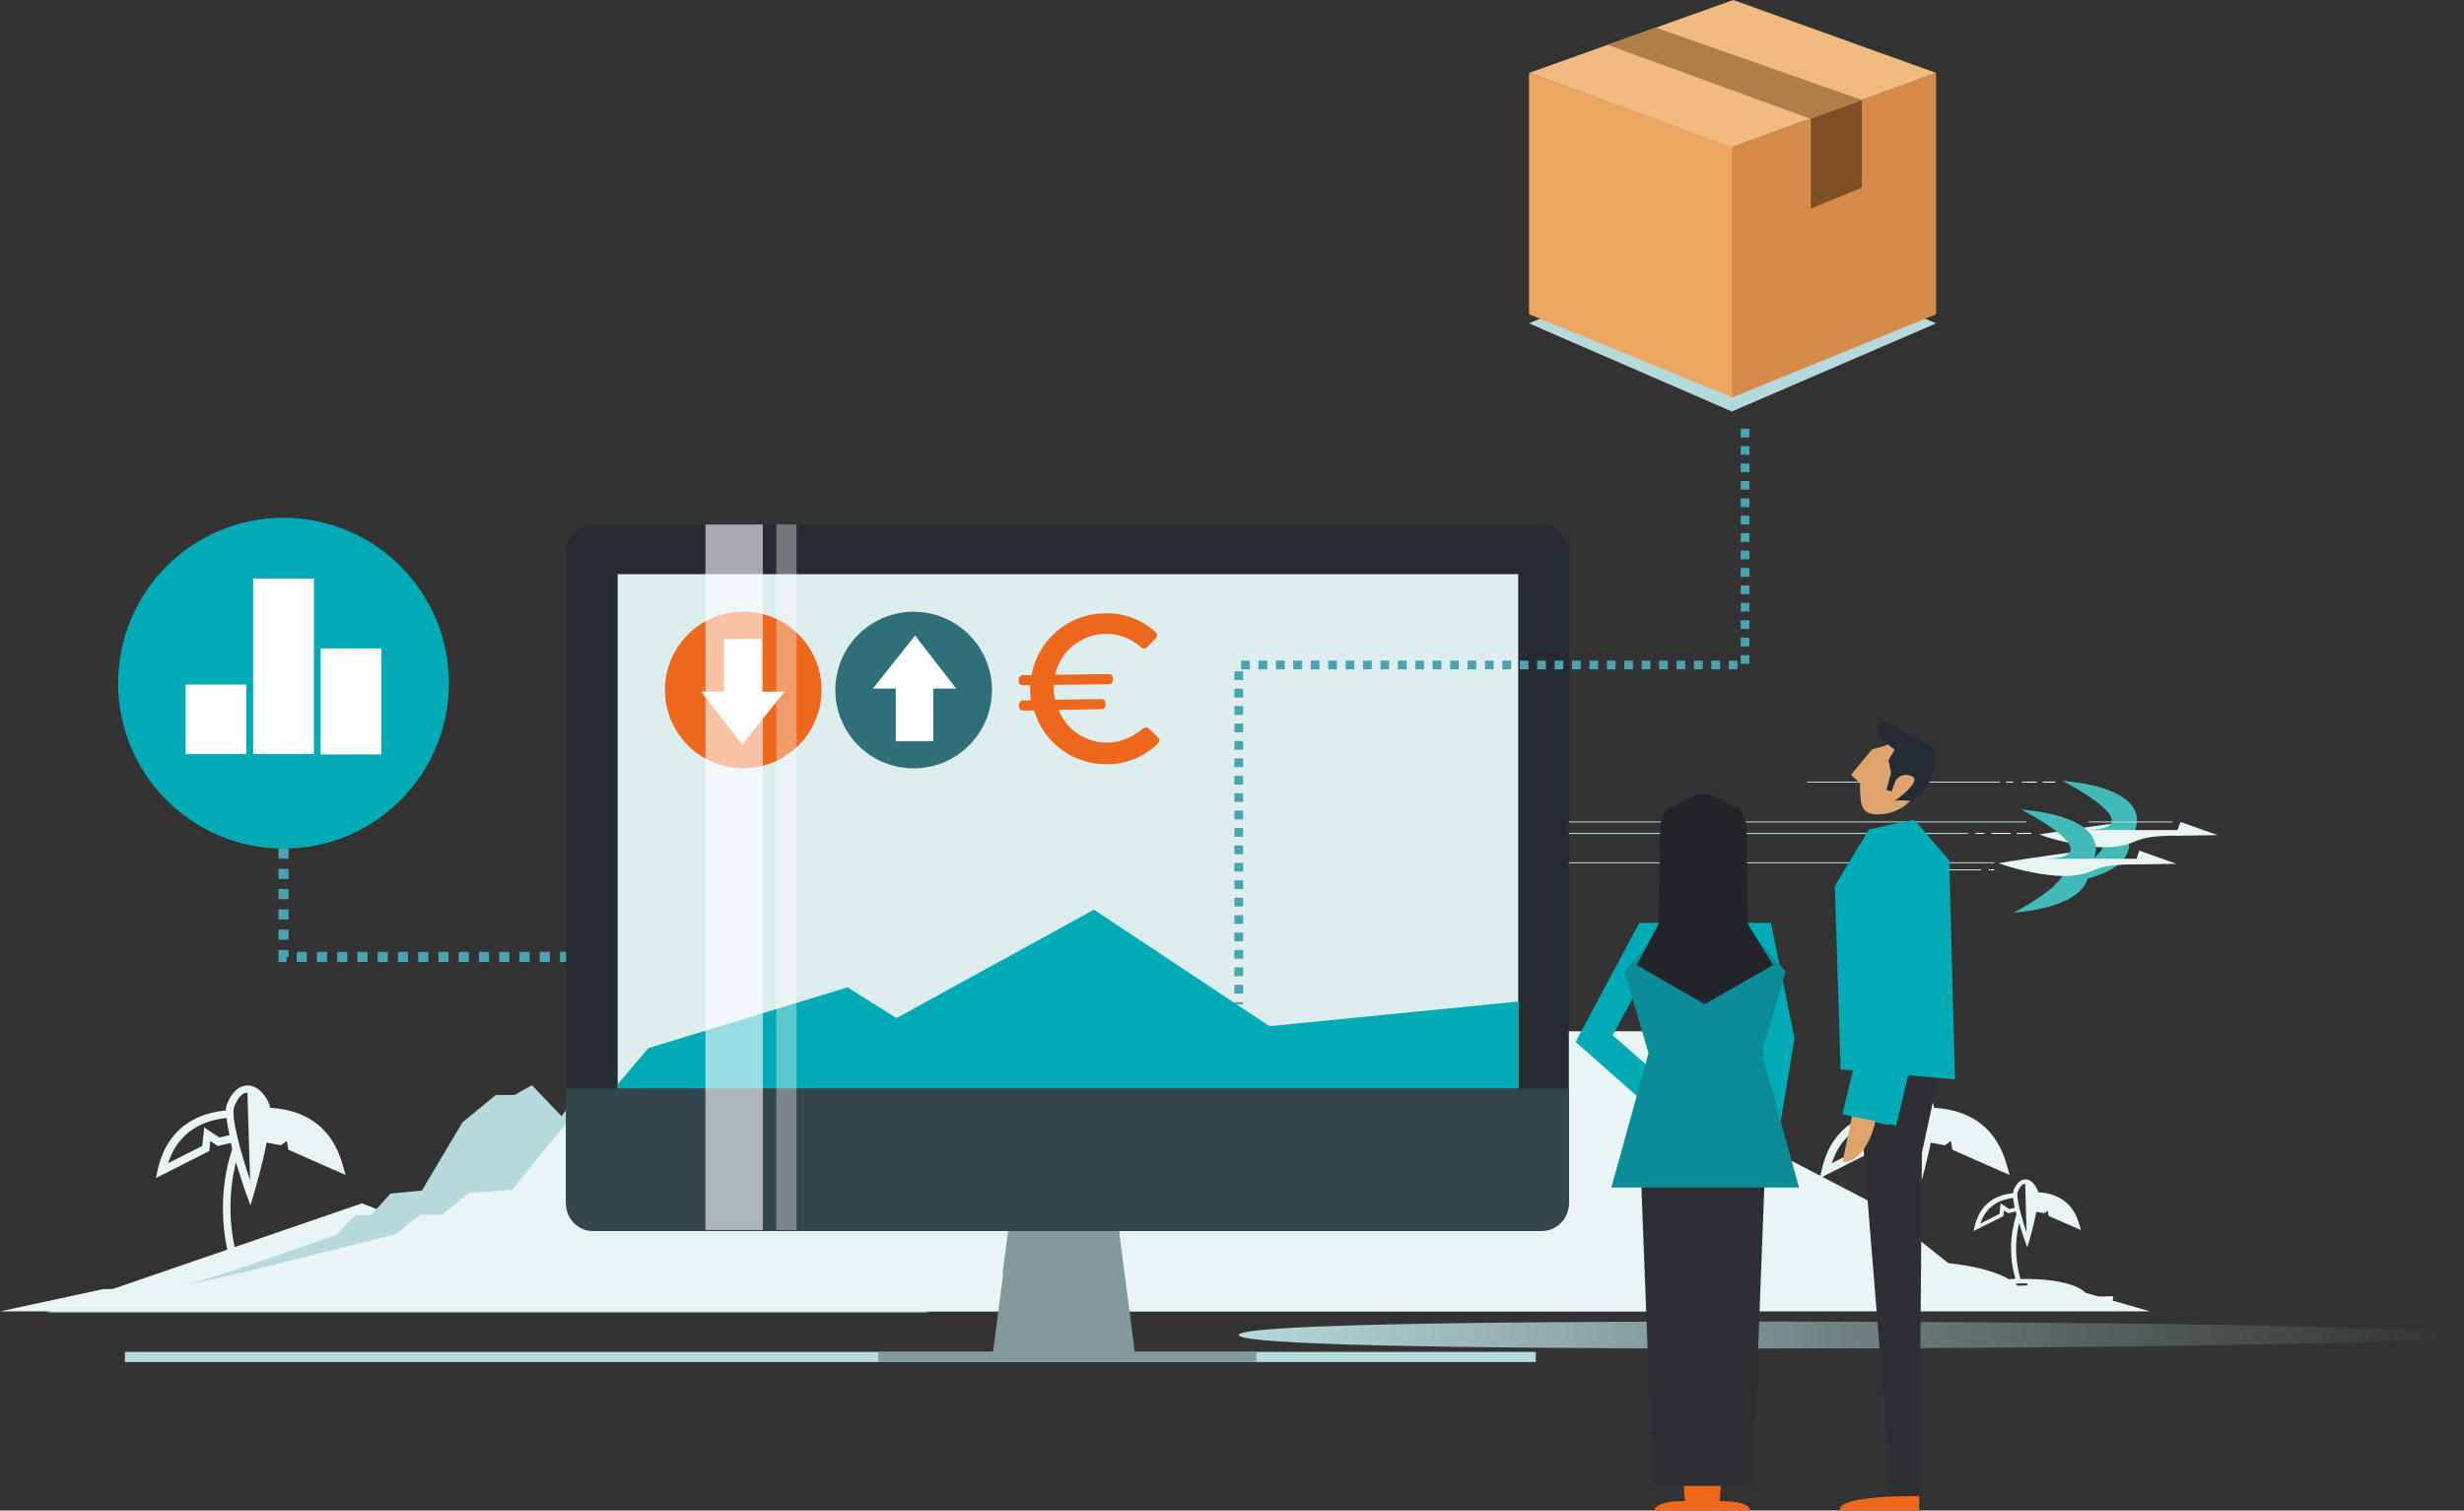 <?xml version="1.0" encoding="utf-8"?>
<!-- Generator: Adobe Illustrator 25.2.1, SVG Export Plug-In . SVG Version: 6.00 Build 0)  -->
<svg version="1.1" id="Layer_1" xmlns="http://www.w3.org/2000/svg" xmlns:xlink="http://www.w3.org/1999/xlink" x="0px" y="0px"
	 viewBox="0 0 730 447.5" enable-background="new 0 0 730 447.5" xml:space="preserve">
<rect x="0" y="0" width="730" height="447.5" fill="#333333" stroke="none"/>
<g>
	<g id="Achtergrond">
		<rect x="37" y="400.5" fill="#B6D9DB" width="418" height="3"/>
		<polygon fill="#E9F4F4" points="609.2,380.5 586.1,381.3 555,356.5 530,343.5 512,324.5 493,305.5 455,305.5 376.1,304 
			324.1,249.5 265.6,301.6 251.1,292.5 192.1,310.5 157.2,351.5 127.2,364.2 107.2,356.5 14.1,388.5 637,388.5 		"/>
		<rect x="32" y="383.2" fill="#E9F4F4" width="7.9" height="2.3"/>
		<rect x="25.4" y="383.2" fill="#E9F4F4" width="3.7" height="2.3"/>
		<path fill="#E9F4F4" d="M106.1,383.2c-1.7-6.1-17.1-9.5-31.7-9.5c-1.2,0-2.5,0-3.8,0.1c-2.8-9.6-3.1-19.7-0.7-29.5
			c1.4,4.6,2.7,8.6,3.1,9.5l1.2,3.3l1-3.4c0.4-1.3,2.5-8.5,3.8-15.2l4.2,0.8L85,338l0.4,2.6l17,7.5l-0.9-3.1
			c-2.9-10.3-10-16-21.1-16.8H80c0-0.5-0.2-0.9-0.3-1.3c-0.8-1.8-2.7-4.9-5.8-5.3c-1.9-0.2-4.7,0.6-6.7,5.6
			c-0.2,0.6-0.3,1.2-0.3,1.8h-0.3c-4,0.5-16.4,2.1-19.9,17.6l-0.5,2.4L62,341l0.3-3l2.2,1.5l3.9-0.9c0.1,0.6,0.3,1.2,0.4,1.8
			l-0.1,0.4l0.2,0.1l0,0l-0.2-0.1c-0.2,0.6-5.6,15.1-0.4,33.3c-13.4,0.8-25.7,4.4-25.7,10.4v1.1h77.1v-2.3L106.1,383.2z M65,337
			l-4.5-3l-0.6,5.5l-10.1,5.1c3.8-11.7,13.9-13,17.3-13.4l0,0c0.2,1.7,0.5,3.4,0.9,5.1L65,337z M69.4,327.9c1.1-2.8,2.4-4.2,3.9-4.2
			l0.8,25.8c0,0,0,0.1,0,0.1C71.3,341.5,68.3,330.5,69.4,327.9L69.4,327.9z M74.5,383.2H45.2c2-3.6,13.5-7.2,29.2-7.2l0,0
			L74.5,383.2z"/>
		<rect x="525" y="383.2" fill="#E9F4F4" width="7.9" height="2.3"/>
		<rect x="518.4" y="383.2" fill="#E9F4F4" width="3.7" height="2.3"/>
		<path fill="#E9F4F4" d="M599.1,383.2c-1.7-6.1-17.1-9.5-31.7-9.5c-1.2,0-2.5,0-3.8,0.1c-2.8-9.6-3.1-19.7-0.7-29.5
			c1.4,4.6,2.7,8.6,3.1,9.5l1.2,3.3l1-3.4c0.4-1.3,2.5-8.5,3.8-15.2l4.2,0.8l1.8-1.3l0.4,2.6l17,7.5l-0.9-3.1
			c-2.9-10.3-10-16-21.1-16.8H573c0-0.5-0.2-0.9-0.3-1.3c-0.8-1.8-2.7-4.9-5.8-5.3c-1.9-0.2-4.7,0.6-6.7,5.6
			c-0.2,0.6-0.3,1.2-0.3,1.8h-0.3c-4,0.5-16.4,2.1-19.9,17.6l-0.5,2.4L555,341l0.3-3l2.2,1.5l3.9-0.9c0.1,0.6,0.3,1.2,0.5,1.8
			l-0.1,0.4l0.2,0.1l0,0l-0.2-0.1c-0.2,0.6-5.6,15.1-0.4,33.3c-13.4,0.8-25.7,4.4-25.7,10.4v1.1h77.1v-2.3L599.1,383.2z M558,337
			l-4.5-3l-0.6,5.5l-10.2,5.1c3.8-11.7,13.9-13,17.3-13.4l0,0c0.2,1.7,0.5,3.4,0.9,5.1L558,337z M562.4,327.9
			c1.1-2.8,2.4-4.2,3.9-4.2l0.8,25.8c0,0,0,0.1,0,0.1C564.3,341.5,561.3,330.5,562.4,327.9L562.4,327.9z M567.5,383.2h-29.3
			c2-3.6,13.5-7.2,29.2-7.2l0,0L567.5,383.2z"/>
		<rect x="576.8" y="384.2" fill="#E9F4F4" width="4.5" height="1.3"/>
		<rect x="573.1" y="384.2" fill="#E9F4F4" width="2.1" height="1.3"/>
		<path fill="#E9F4F4" d="M618.5,384.2c-1-3.5-9.6-5.3-17.8-5.3c-0.7,0-1.4,0-2.1,0c-1.6-5.4-1.7-11.1-0.4-16.6
			c0.8,2.6,1.5,4.8,1.7,5.3l0.7,1.9l0.6-1.9c0.2-0.7,1.4-4.8,2.1-8.6l2.4,0.4l1-0.7l0.2,1.5l9.6,4.2l-0.5-1.7
			c-1.6-5.8-5.6-9-11.9-9.5h-0.3c0-0.3-0.1-0.5-0.2-0.8c-0.5-1-1.5-2.8-3.2-3c-1.1-0.1-2.6,0.3-3.8,3.1c-0.1,0.3-0.2,0.7-0.2,1h-0.2
			c-2.3,0.3-9.2,1.2-11.2,9.9l-0.3,1.3l8.8-4.4l0.2-1.7l1.3,0.8l2.2-0.5c0.1,0.3,0.2,0.7,0.2,1l-0.1,0.2h0.1l0,0h-0.1
			c-1.9,6.1-2,12.6-0.2,18.7c-7.5,0.5-14.5,2.5-14.5,5.9v0.6h43.4v-1.3L618.5,384.2z M595.3,358.2l-2.6-1.7l-0.3,3.1l-5.7,2.9
			c2.2-6.6,7.8-7.3,9.7-7.6l0,0c0.1,1,0.3,1.9,0.5,2.9L595.3,358.2z M597.8,353.1c0.6-1.6,1.4-2.4,2.2-2.4l0.4,14.5v0
			C598.9,360.7,597.2,354.5,597.8,353.1L597.8,353.1z M600.6,384.2h-16.4c1.2-2,7.6-4,16.4-4l0,0L600.6,384.2z"/>
		<path fill="#41BAB9" d="M630.2,246.9c0,0,6.4,12.3-21.5,15c0,0,28.4-15,6.2-15H630.2z"/>
		<path fill="#E9F4F4" d="M657,247.4l-11-3.9l-0.9,2.4h-12.5c0,0-0.9-2.1-4-2.1s-24.4,3.4-24.4,3.4c3.5,1.3,7.1,2.2,10.8,2.9
			c5.5,1,11.4,1.6,16.7-0.5c1.7-0.8,3.6-1.3,5.4-1.6c2.6-0.3,5.2-0.5,7.8-0.4L657,247.4z"/>
		<path fill="#41BAB9" d="M632.5,245.9c0,0,6.4-12-21.5-14.6c0,0,28.4,14.6,6.2,14.6H632.5z"/>
		<path fill="#41BAB9" d="M618.1,255.4c0,0,6.4,12.3-21.5,15c0,0,28.4-15,6.2-15H618.1z"/>
		<path fill="#E9F4F4" d="M644.8,255.9l-11-3.9l-0.8,2.4h-12.5c0,0-0.9-2.1-4-2.1s-24.4,3.4-24.4,3.4c3.5,1.3,7.1,2.2,10.8,2.9
			c5.5,1,11.4,1.6,16.7-0.5c1.7-0.8,3.5-1.3,5.4-1.6c2.6-0.3,5.2-0.5,7.8-0.4L644.8,255.9z"/>
		<path fill="#41BAB9" d="M620.3,254.4c0,0,6.4-12-21.5-14.6c0,0,28.4,14.6,6.2,14.6H620.3z"/>
		<line fill="none" stroke="#B6D9DB" stroke-width="0.3" stroke-miterlimit="10" x1="590.8" y1="255.6" x2="404" y2="255.6"/>
		<line fill="none" stroke="#B6D9DB" stroke-width="0.3" stroke-miterlimit="10" x1="583.2" y1="246.9" x2="414.9" y2="246.9"/>
		<line fill="none" stroke="#FFFFFF" stroke-width="0.3" stroke-miterlimit="10" x1="587.9" y1="246.9" x2="585.3" y2="246.9"/>
		<line fill="none" stroke="#FFFFFF" stroke-width="0.3" stroke-miterlimit="10" x1="595.7" y1="246.9" x2="590" y2="246.9"/>
		<line fill="none" stroke="#FFFFFF" stroke-width="0.3" stroke-miterlimit="10" x1="601.8" y1="246.9" x2="597.5" y2="246.9"/>
		<line fill="none" stroke="#B6D9DB" stroke-width="0.3" stroke-miterlimit="10" x1="600.3" y1="243.5" x2="456.8" y2="243.5"/>
		<line fill="none" stroke="#B6D9DB" stroke-width="0.3" stroke-miterlimit="10" x1="643.7" y1="243.5" x2="618.7" y2="243.5"/>
		<line fill="none" stroke="#B6D9DB" stroke-width="0.3" stroke-miterlimit="10" x1="586.9" y1="257.7" x2="558.5" y2="257.7"/>
		<line fill="none" stroke="#FFFFFF" stroke-width="0.3" stroke-miterlimit="10" x1="590.8" y1="257.7" x2="589.3" y2="257.7"/>
		<line fill="none" stroke="#B6D9DB" stroke-width="0.3" stroke-miterlimit="10" x1="592.5" y1="231.7" x2="535.4" y2="231.7"/>
		<line fill="none" stroke="#FFFFFF" stroke-width="0.3" stroke-miterlimit="10" x1="596.4" y1="231.7" x2="594.4" y2="231.7"/>
		<line fill="none" stroke="#FFFFFF" stroke-width="0.3" stroke-miterlimit="10" x1="603.4" y1="231.7" x2="599.1" y2="231.7"/>
		<line fill="none" stroke="#FFFFFF" stroke-width="0.3" stroke-miterlimit="10" x1="608.9" y1="231.7" x2="605.2" y2="231.7"/>
		
			<linearGradient id="SVGID_1_" gradientUnits="userSpaceOnUse" x1="367" y1="54.55" x2="730" y2="54.55" gradientTransform="matrix(1 0 0 -1 0 450)">
			<stop  offset="0" style="stop-color:#B6D9DB"/>
			<stop  offset="0.1" style="stop-color:#B6D9DB;stop-opacity:0.89"/>
			<stop  offset="0.55" style="stop-color:#B6D9DB;stop-opacity:0.41"/>
			<stop  offset="0.86" style="stop-color:#B6D9DB;stop-opacity:0.12"/>
			<stop  offset="1" style="stop-color:#B6D9DB;stop-opacity:0"/>
		</linearGradient>
		<path fill="url(#SVGID_1_)" d="M730,395.5c0-2.2-94.2-4-210.5-4s-152.5,1.8-152.5,4s36.2,4,152.5,4S730,397.7,730,395.5z"/>
	</g>
	<g id="Midden">
		<polygon fill="#B6D9DB" points="259,382.2 248.5,381.8 236.9,377 213.8,365.8 210,360 206.6,360 202.5,353.6 195.8,352.7 
			187.3,332.5 180.2,324.4 176.3,324.4 172.6,321.5 166.4,330.7 157.6,321.5 152.4,324.4 146.9,324.4 137,332.5 125,352.7 
			115.7,353.6 109.9,360 105.2,360 99.8,365.8 67.4,377 51.2,381.8 36.4,382.2 14,388.8 160,388.8 175.3,388.8 275,388.8 		"/>
		<polygon fill="#E9F4F4" points="471.2,381.9 442.9,381.6 411.8,376.7 349.6,365.6 339.4,359.8 330.3,359.8 319.3,353.4 
			301.3,352.5 278.4,332.3 259.4,324.1 248.9,324.1 238.9,321.2 217.1,333.2 214,335.8 211.8,333.2 196.2,321.2 189.2,324.1 
			181.7,324.1 168.1,332.3 151.7,352.5 138.9,353.4 131.1,359.8 124.6,359.8 117.3,365.6 73,376.7 50.8,381.6 30.6,381.9 0,388.5 
			205,388.5 220.4,388.5 514.1,388.5 		"/>
		<polygon fill="#849999" points="336.2,400.5 294.2,400.5 300.2,354.5 330.2,354.5 		"/>
		<polygon fill="#849999" points="332,370.5 297,377.5 300,354.5 331,356.5 		"/>
		<rect x="260.2" y="400.5" fill="#849999" width="112" height="3"/>
		<path fill="#262B32" d="M175.8,155.4h280.9c4.5,0,8.1,3.6,8.1,8.1v192.4c0,4.5-3.6,8.1-8.1,8.1H175.8c-4.5,0-8.1-3.6-8.1-8.1
			V163.5C167.7,159.1,171.3,155.4,175.8,155.4z"/>
		<rect x="183" y="170.1" fill="#DEEEEF" width="266.8" height="152.3"/>
		<polygon fill="#00ABB6" points="449.9,296.7 376.1,304 324.1,269.5 265.6,301.6 251.1,292.5 192.1,310.5 183,321.2 183,322.5 
			449.9,322.5 		"/>
		<path fill="#35454C" d="M167.7,322.5v34.2c0,4.4,3.6,8,8,8c0,0,0,0,0.1,0h280.9c4.4,0,8-3.5,8.1-7.9c0,0,0,0,0-0.1v-34.2
			L167.7,322.5z"/>
		<circle fill="#00ABB6" cx="84" cy="202.4" r="49"/>
		<polygon fill="#B6D9DB" points="453,95.8 513.1,121.9 573.6,95.8 513.5,70 		"/>
		<polygon fill="#ECA660" points="513.5,117.8 453,93.1 453,21.6 513.5,43.6 		"/>
		<polygon fill="#D68B4B" points="513.1,117.8 573.6,93.1 573.6,21.6 513.1,43.6 		"/>
		<polygon fill="#7E4F25" points="536.5,61.8 551.6,55.6 551.6,29.5 536.5,35 		"/>
		<polygon fill="#F0BA80" points="453,21.6 513.1,43.6 573.6,21.6 513.5,0 		"/>
		<polygon fill="#B07F49" points="490.6,8.2 476.3,13.3 536.4,35.2 551.6,29.6 		"/>
		<polyline fill="none" stroke="#49A3B0" stroke-width="3" stroke-miterlimit="10" stroke-dasharray="3,3" points="84,251.4 
			84,283.5 167.7,283.5 		"/>
		<polyline fill="none" stroke="#49A3B0" stroke-width="2.58" stroke-miterlimit="10" stroke-dasharray="2.58,2.58" points="
			517,127 517,197 367,197 367,297.5 		"/>
		<circle fill="#ED671C" cx="220.2" cy="204.4" r="23.2"/>
		<polygon fill="#FFFFFF" points="225.6,189.3 214.5,189.3 214.5,204.9 207.7,204.9 219.9,220.6 232.4,204.9 225.6,204.9 		"/>
		
			<ellipse transform="matrix(0.16 -0.987 0.987 0.16 25.613 439.004)" fill="#2F6F78" cx="270.8" cy="204.4" rx="23.2" ry="23.2"/>
		<polygon fill="#FFFFFF" points="265.4,219.6 276.5,219.6 276.5,204 283.3,204 271.1,188.3 258.6,204 265.4,204 		"/>
		<rect x="209" y="155.4" opacity="0.6" fill="#FFFFFF" enable-background="new    " width="17" height="209"/>
		<rect x="230" y="155.4" opacity="0.35" fill="#FFFFFF" enable-background="new    " width="6" height="209"/>
		<rect x="75" y="171.4" fill="#FFFFFF" width="18" height="52"/>
		<rect x="95" y="192.1" fill="#FFFFFF" width="18" height="31.4"/>
		<rect x="55" y="202.8" fill="#FFFFFF" width="18" height="20.6"/>
		<path fill="#ED671C" d="M301.9,209.3v-0.6c0-0.6,0.5-1.2,1.1-1.2h2.4c-0.1-1-0.2-2.1-0.2-3.1c0-0.5,0-0.9,0-1.4h-2.3
			c-0.6,0-1.1-0.5-1.1-1.2v-0.6c0-0.6,0.5-1.2,1.1-1.2h2.7c1.9-10.5,11-18.2,21.7-18.3c5.6-0.2,10.9,1.8,15.1,5.6
			c0.5,0.4,0.6,1.1,0.2,1.6c0,0-0.1,0.1-0.1,0.1l-2.6,2.7c-0.5,0.5-1.2,0.6-1.8,0.1c0,0-0.1-0.1-0.1-0.1c-6.4-5.7-16.2-5.1-21.9,1.3
			c-1.7,2-2.9,4.3-3.5,6.9l15.9-0.2c0.7,0,1.2,0.5,1.2,1.2c0,0,0,0,0,0v0.7c0,0.6-0.5,1.1-1.1,1.1c0,0,0,0,0,0l-16.4,0.2
			c0,0.4-0.1,0.8,0,1.2c0,1.1,0.1,2.2,0.4,3.2l13.7-0.2c0.7,0,1.2,0.5,1.2,1.2c0,0,0,0,0,0v0.7c0,0.6-0.5,1.1-1.1,1.1c0,0,0,0,0,0
			l-12.8,0.2c2.4,5.9,8.1,9.8,14.5,9.7c4.5-0.1,7.7-1.9,10.6-4.2c0.4-0.4,1-0.4,1.5-0.1l2.9,2.8c0.5,0.5,0.5,1.2,0,1.7c0,0,0,0,0,0
			c-4,4-9.4,6.2-15,6.2c-10,0.2-18.9-6.3-21.7-15.9H303C302.4,210.4,301.9,209.9,301.9,209.3z"/>
	</g>
	<g id="Personen">
		<polygon fill="#2E2F35" points="549.8,312 560.4,443.3 568.6,443.3 569.4,341.5 576.3,309.5 		"/>
		<path fill="#ED671C" d="M568.6,447.5h-23.3c0,0-3.5-4.3,23.3-4.3V447.5z"/>
		<polygon fill="#00ABB6" points="567.1,242.8 553.7,245.7 543.6,262.5 545.3,316.8 579.2,319.8 577.5,254.9 		"/>
		<polyline fill="none" stroke="#00ABB6" stroke-width="12.86" stroke-miterlimit="10" points="561.1,269.5 564.5,294.6 555.5,332 
					"/>
		<polyline fill="none" stroke="#00ABB6" stroke-width="14.1" stroke-miterlimit="10" points="561.7,253.8 561.7,294.3 552.7,331.7 
					"/>
		<path fill="#DFA36E" d="M545.9,344.1c3.8,0.8,8.2-4.6,9.7-12l-6.9-1.4L545.9,344.1z"/>
		<path fill="#DFA36E" d="M569.7,230.1c0.7-2.3,1.7-4.8,0.6-7.2c-0.7-1.2-1.8-2.2-3.1-2.5c-2.9-1-6.1-0.8-8.9,0.6l-3.7,1l-3.6,4.4
			c-0.9,1-1.8,2.1-2.6,3.2l2.7,2.4c-0.1,1.7,0,3.4,0.2,5.1c0.1,1.1,0.5,2.1,1.1,2.9c1.2,1.3,3.5,1.4,5.2,1.2c2.5-0.2,5-1.2,7-2.7
			C567.4,236.2,568.7,233.2,569.7,230.1z"/>
		<path fill="#252B34" d="M573,221.7l-3-1.8c-0.2-0.1-0.4-0.3-0.6-0.4c-0.6-0.4-1.3-0.8-1.9-1.1l0,0c-0.7-0.4-1.3-0.7-2-1l-8-4.1
			l-1.1,1.8c-0.1,0.1-0.2,0.2-0.2,0.4l0,0l0,0c0,0.2,0,0.5,0.1,0.7l0.2,2.1l4.8,3.8c0,0-0.1,0.1-0.1,0.2l-1.7,2.9l0.7,3.5
			c0,0.1,0,0.2,0,0.3v0.1l0,0l-1.3,4.9l1.5,0.5l1-2.8c0.8-1.8,2.8-2.6,4.6-1.9c0,0,0,0,0.1,0c4,1.4-4.7,7.4-4.7,7.4
			c1.8-0.2,3.6-0.1,5.3,0.2l4.1-3.9l2.3-5.3L573,221.7z"/>
		<polyline fill="none" stroke="#00ABB6" stroke-width="8.78" stroke-miterlimit="10" points="502.3,334.1 472.3,307.7 488.3,277.8 
			495.3,277.8 		"/>
		<polyline fill="none" stroke="#00ABB6" stroke-width="8.78" stroke-miterlimit="10" points="520.5,348 527.2,307.7 521.1,277.8 
			514.2,277.8 		"/>
		<polygon fill="#22242A" points="511.8,241.1 505.1,239.3 505.1,239.1 504.6,239.2 504.1,239.1 504.1,239.3 497.5,241.1 493.2,244 
			500.3,276.7 504.1,276.7 505.1,276.7 509,276.7 516.1,244 		"/>
		<path fill="#ED671C" d="M504.1,353.2h12.2l-6.8,91.5c0,0,9-0.2,9,2.8h-14.4L504.1,353.2z"/>
		<path fill="#ED671C" d="M504.5,353.2h-12.2l6.9,91.5c0,0-9-0.2-9,2.8h14.4L504.5,353.2z"/>
		<polygon fill="#2E2F35" points="517.6,311 504.6,308.6 491.4,311 485.3,326 489.7,440.2 519.3,440.2 523.7,326 		"/>
		<polygon fill="#0B8C97" points="505.6,266.3 500.5,266.3 481.3,287.8 488.4,312 477.4,351.8 505.6,351.8 		"/>
		<polygon fill="#0B8C97" points="504.7,266.3 509.9,266.3 529,287.8 521.9,312 533,351.8 504.7,351.8 		"/>
		<polygon fill="#22242A" points="517.4,243.9 515.8,240.1 506.8,235.4 504.7,235.4 504.5,235.4 502.5,235.4 493.5,240.1 
			491.9,243.9 493.5,246.7 504.6,243 515.8,246.7 		"/>
		<polygon fill="#22242A" points="509.3,245.3 505,297.5 484.9,285.9 491.4,273.7 491.9,243.9 		"/>
		<polygon fill="#22242A" points="505,245.3 505,297.5 525.3,285.9 517.8,273.7 517.5,243.9 		"/>
	</g>
</g>
</svg>
